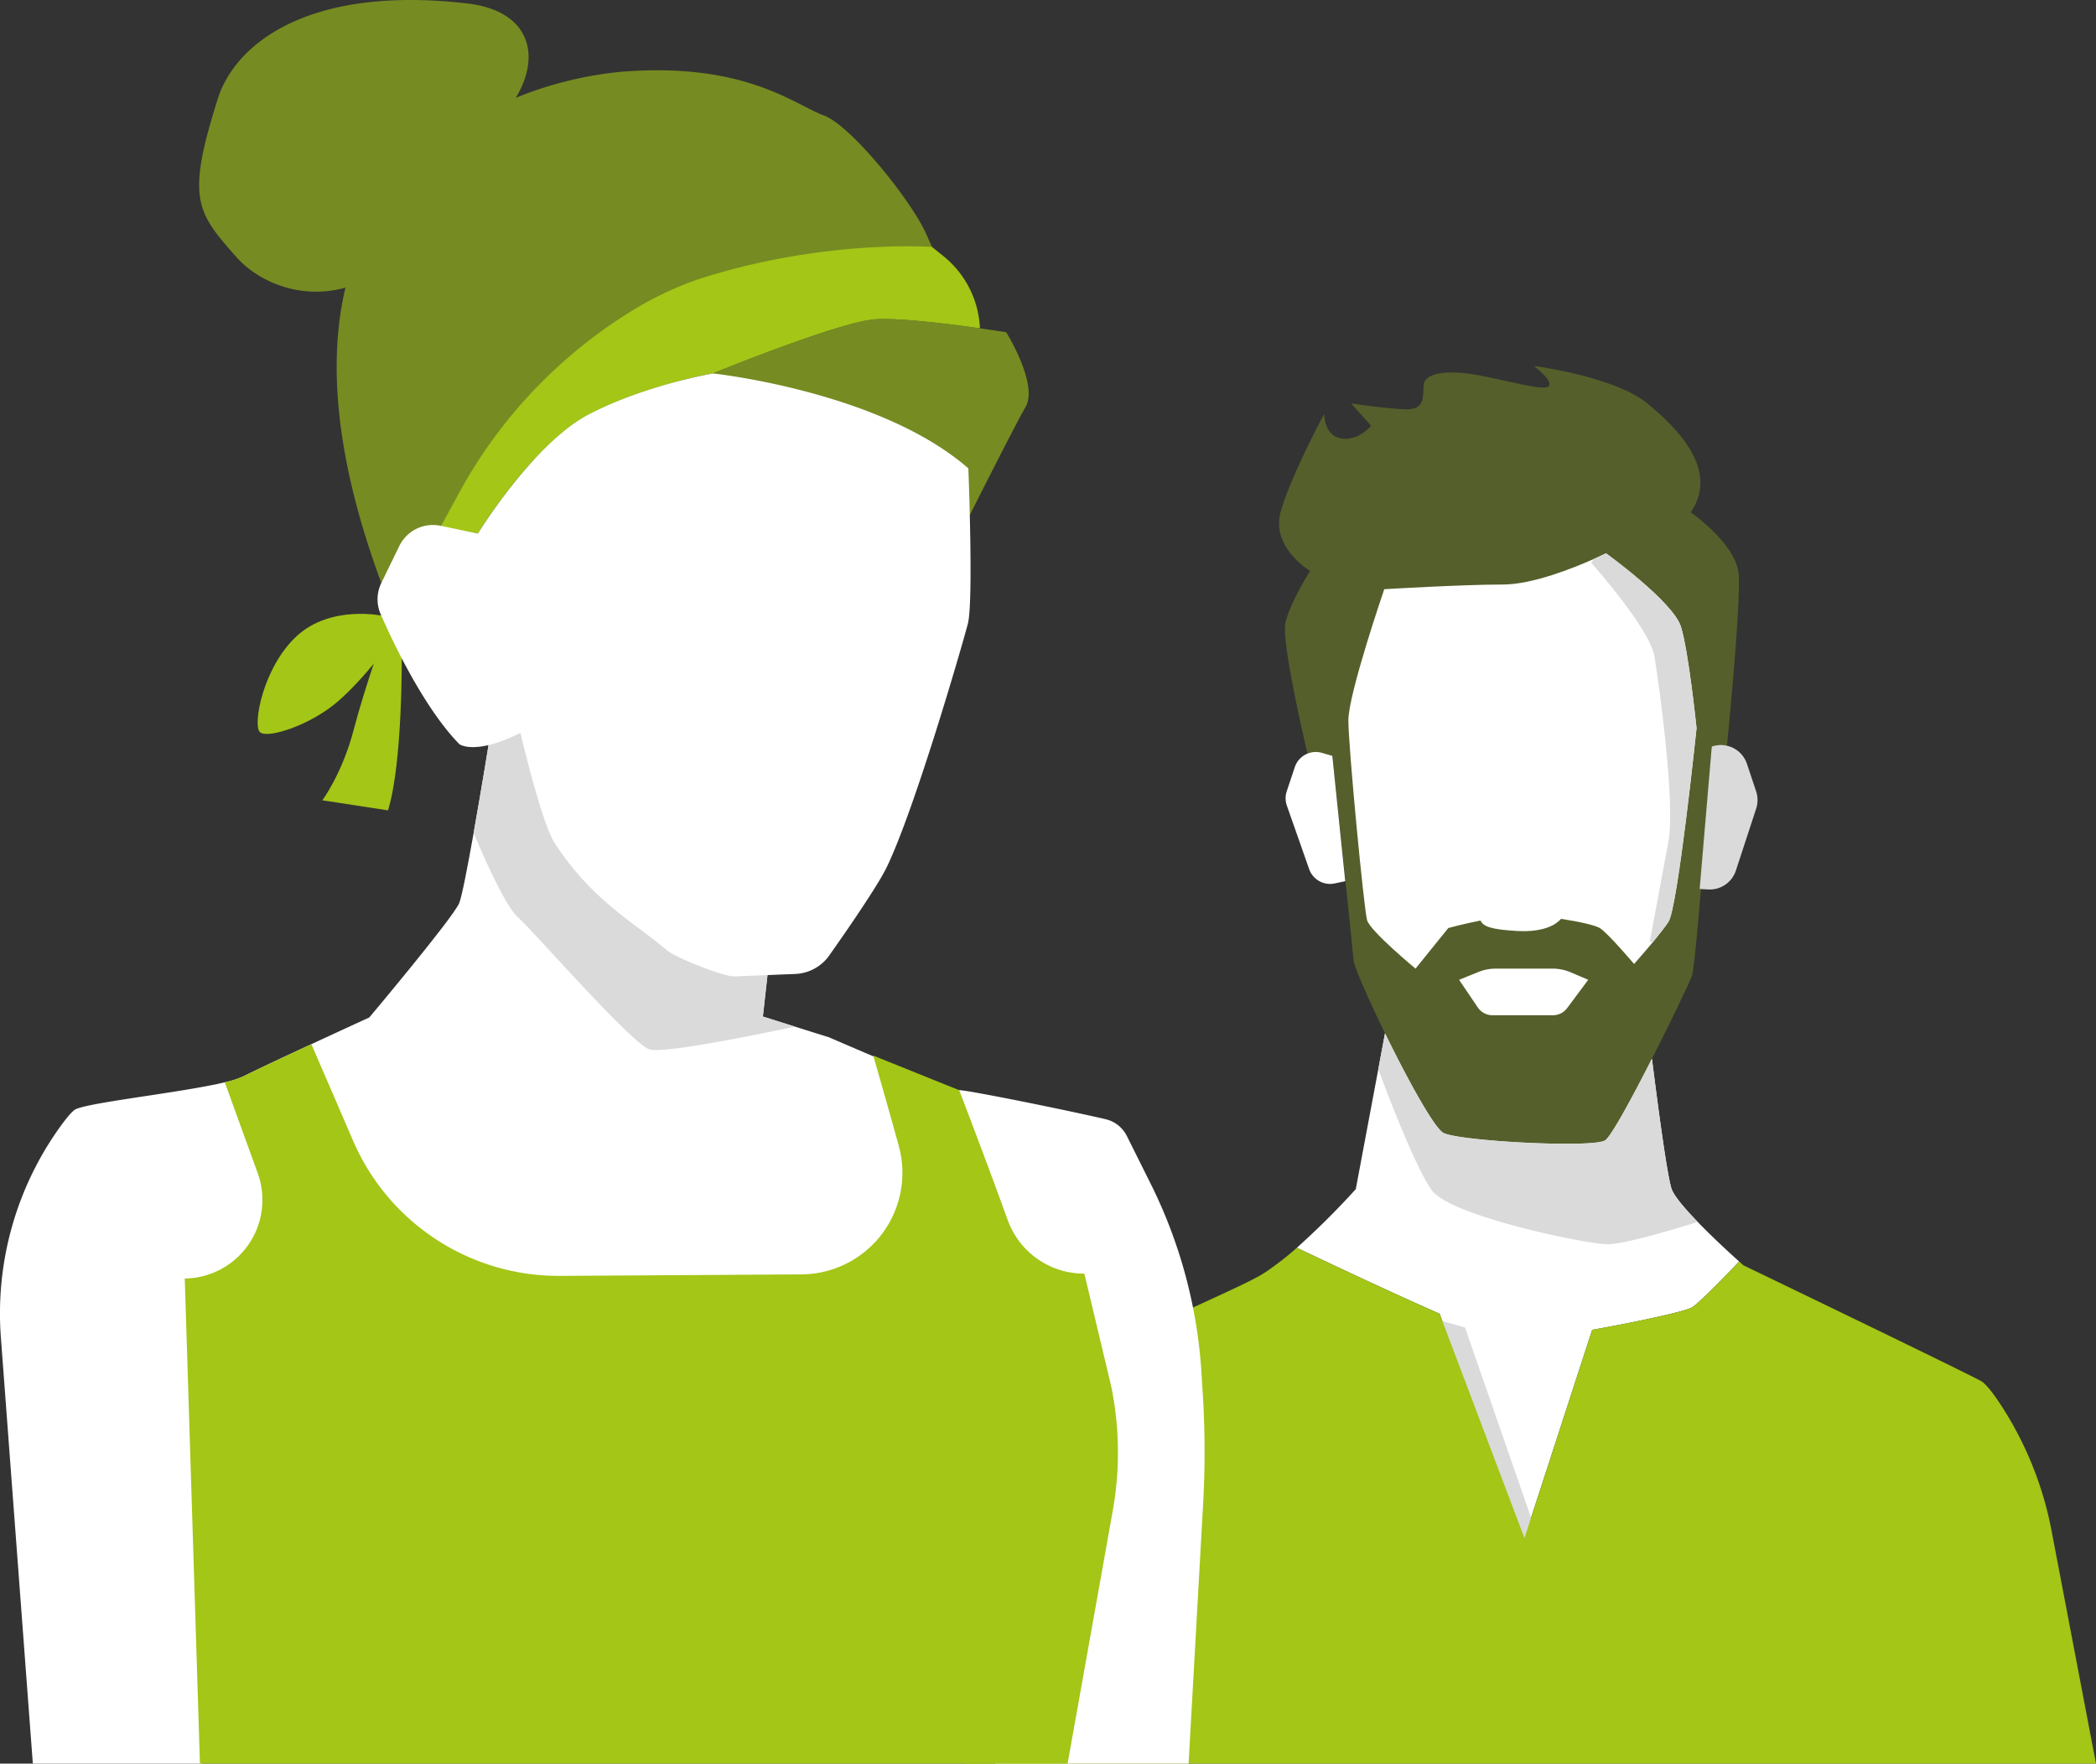 <svg xmlns="http://www.w3.org/2000/svg" xmlns:xlink="http://www.w3.org/1999/xlink" width="812" height="683.221" viewBox="0 0 812 683.221"><rect x="0" y="0" width="812" height="683.221" fill="#333333" stroke="none"/><defs><clipPath id="clip-path"><rect id="Rectangle_104" data-name="Rectangle 104" width="438.069" height="541.464" fill="none"></rect></clipPath><clipPath id="clip-path-2"><rect id="Rectangle_103" data-name="Rectangle 103" width="438.07" height="541.465" fill="none"></rect></clipPath><clipPath id="clip-path-3"><rect id="Rectangle_102" data-name="Rectangle 102" width="178.168" height="301.35" fill="none"></rect></clipPath><clipPath id="clip-path-4"><rect id="Rectangle_85" data-name="Rectangle 85" width="466.656" height="683.221" fill="none"></rect></clipPath><clipPath id="clip-path-5"><rect id="Rectangle_84" data-name="Rectangle 84" width="466.656" height="683.22" fill="none"></rect></clipPath><clipPath id="clip-path-6"><rect id="Rectangle_81" data-name="Rectangle 81" width="122.364" height="76.1" fill="none"></rect></clipPath><clipPath id="clip-path-7"><rect id="Rectangle_82" data-name="Rectangle 82" width="283.883" height="225.657" fill="none"></rect></clipPath><clipPath id="clip-path-8"><rect id="Rectangle_83" data-name="Rectangle 83" width="0.463" height="0.346" fill="none"></rect></clipPath></defs><g id="Group_227" data-name="Group 227" transform="translate(0)"><g id="Group_226" data-name="Group 226" transform="translate(373.931 141.757)"><g id="Group_225" data-name="Group 225" clip-path="url(#clip-path)"><g id="Group_224" data-name="Group 224" transform="translate(-0.001 -0.001)"><g id="Group_223" data-name="Group 223" clip-path="url(#clip-path-2)"><path id="Path_219" data-name="Path 219" d="M570.733,1072.648c-19.4-8.5-43.75-20.024-55.3-25.54a311.985,311.985,0,0,0,22.828-22.7l8.72-46.46,2.61-13.932c8.57,17.527,19.1,36.835,22.689,38.628,6.034,3,52.6,5.631,61.445,3.275l.1-.029a4.1,4.1,0,0,0,.991-.373c2.3-1.385,10.464-16.471,18.182-31.65,1.764,14.1,5.746,44.842,7.6,50.4.919,2.759,5.187,7.729,10.129,12.829,5.976,6.192,12.944,12.542,16.061,15.343-6.881,7.226-15.688,16.205-18.331,17.8-2.52,1.508-20.979,5.535-38.61,8.664l-26.242,80.7Z" transform="translate(-386.958 -705.478)" fill="#fff"></path><g id="Group_222" data-name="Group 222" transform="translate(121.584 0.001)" opacity="0.3"><g id="Group_221" data-name="Group 221"><g id="Group_220" data-name="Group 220" clip-path="url(#clip-path-3)"><path id="Path_220" data-name="Path 220" d="M527.773,79.4s-15.415-9.08-11.335-23.144S533.218,18.6,533.218,18.6s0,8.62,6.81,9.525,11.349-4.985,11.349-4.985l-7.714-8.62s11.795,1.81,20.414,2.27,7.255-5,7.715-9.524c.445-4.54,9.065-5.9,21.32-3.635s25.859,6.35,27.224,4.08S614.43,0,614.43,0s31.3,4.094,44,14.524,27.67,26.319,16.794,42.193c0,0,17.685,12.24,18.59,24.035s-4.525,66.243-4.525,66.243l-5.9.46s-5.9,83.928-7.715,88.913-29.106,60.941-33.646,63.671a4.1,4.1,0,0,1-.991.373l-.1.029c-8.849,2.356-55.411-.273-61.444-3.275-6.35-3.175-34.479-61.258-34.925-67.148s-8.174-78.943-8.174-78.943l-9.525-.445s-10.43-43.559-8.62-51.273S527.773,79.4,527.773,79.4" transform="translate(-515.752 0.001)" fill="#a3c617"></path></g></g></g><path id="Path_221" data-name="Path 221" d="M590.944,284.583s30.255-1.81,45.972-1.81c11.45,0,27.4-6.408,35.212-9.9,2.931-1.307,4.712-2.2,4.712-2.2s26.017,18.748,29.034,28.431,6.048,39.32,6.048,39.32-7.255,69.562-10.875,75.007c-1.393,2.1-3.678,5-5.962,7.772-3.692,4.439-7.356,8.562-7.356,8.562s-10.286-12.1-13.3-13.921c-1.754-1.048-7.96-2.5-14.987-3.545-1.908,2.151-6.543,5.29-17.149,4.683-10.323-.59-12.965-1.791-14.063-4.035-6.853,1.346-12.473,2.9-12.473,2.9l-12.7,15.731s-17.541-14.524-18.762-18.748-7.255-67.148-7.255-77.434,13.907-50.814,13.907-50.814" transform="translate(-428.606 -198.083)" fill="#fff"></path><path id="Path_222" data-name="Path 222" d="M601.54,310.6c1.825,10.89,8.165,57.164,5.45,71.674s-7.269,39.019-7.269,39.019l1.308-.086c2.284-2.773,4.568-5.675,5.962-7.772,3.62-5.445,10.876-75.006,10.876-75.006s-3.017-29.638-6.048-39.321-29.034-28.431-29.034-28.431-1.782.891-4.712,2.2l-1.034,1.437s22.694,25.4,24.5,36.289" transform="translate(-334.55 -198.083)" fill="#dadada"></path><path id="Path_223" data-name="Path 223" d="M488.9,603.433l3.35.177a10.65,10.65,0,0,0,10.681-7.32l7.859-23.99a10.65,10.65,0,0,0-.017-6.684l-3.555-10.665a10.651,10.651,0,0,0-12.937-6.9l-.693.191Z" transform="translate(-204.37 -400.788)" fill="#dadada"></path><path id="Path_224" data-name="Path 224" d="M1102.6,559.2l-4-1.165a8.592,8.592,0,0,0-10.552,5.532l-3.11,9.331a8.594,8.594,0,0,0,.043,5.561l8.629,24.59a8.591,8.591,0,0,0,9.876,5.562l4.113-.866Z" transform="translate(-960.376 -408.122)" fill="#fff"></path><path id="Path_225" data-name="Path 225" d="M790.92,1344.6l41.948,11.912,32.33,93.108-6.923,2.14s-15.028-.362-15.793,0C788.7,1477.174,790.92,1344.6,790.92,1344.6" transform="translate(-639.24 -983.991)" fill="#dadada"></path><path id="Path_226" data-name="Path 226" d="M600.62,1002.645c6.034,3,52.595,5.632,61.445,3.276l.1-.029a4.106,4.106,0,0,0,.991-.373c2.3-1.385,10.464-16.471,18.182-31.65,1.764,14.1,5.746,44.842,7.605,50.4.919,2.758,5.187,7.729,10.128,12.829-5.718,1.81-27.842,8.648-34.939,8.648-8.16,0-60.784-10.89-68.039-20.874-6.924-9.51-19.581-43.659-20.774-46.92l2.61-13.932c8.569,17.527,19.1,36.834,22.689,38.627" transform="translate(-415.297 -705.479)" fill="#dadada"></path><path id="Path_227" data-name="Path 227" d="M4.232,1389.2a99.974,99.974,0,0,1,3.478-21.594l3.217-11.657a57.385,57.385,0,0,1,28.437-35.462c21.419-11.342,51.776-24.615,67.027-31.914l.081-.033c2.8-1.353,5.1-2.494,6.717-3.375a47.212,47.212,0,0,0,4.027-2.478,116.99,116.99,0,0,0,11.265-8.852c11.55,5.516,35.891,17.04,55.293,25.54l32.879,86.952,26.243-80.7c17.63-3.13,36.091-7.156,38.617-8.658,2.641-1.6,11.444-10.58,18.324-17.8,1.027.929,1.63,1.467,1.63,1.467s4.548,2.185,11.607,5.592c4.532,2.185,10.108,4.875,16.2,7.826,24.959,12.063,58.559,28.366,64.135,31.35,1.872,1,4.718,4.567,8.1,9.782a135.611,135.611,0,0,1,19.375,48.428l17.179,90.06H0Z" transform="translate(0 -932.208)" fill="#a3c617"></path><path id="Path_228" data-name="Path 228" d="M783.521,874.962l-6.847-2.913a17.7,17.7,0,0,0-6.928-1.412H747.632A17.7,17.7,0,0,0,741,871.925l-7.512,3.036,7.251,10.711a6.881,6.881,0,0,0,5.7,3.023h23.4a6.881,6.881,0,0,0,5.517-2.769Z" transform="translate(-542.164 -637.141)" fill="#fff"></path></g></g></g></g><g id="Group_183" data-name="Group 183" transform="translate(0)"><g id="Group_182" data-name="Group 182" transform="translate(0)" clip-path="url(#clip-path-4)"><g id="Group_181" data-name="Group 181" transform="translate(0 0.001)"><g id="Group_180" data-name="Group 180" clip-path="url(#clip-path-5)"><path id="Path_167" data-name="Path 167" d="M465.451,1230.99l.49,7.816a365.024,365.024,0,0,1,.145,43.252l-5.622,100.406h-74.8l29.427-174.137q-1.723.436-3.435.863c-2.823.7-5.584,1.4-8.285,2.034-11.928,2.914-22.185,5.311-26.769,6.556a69.367,69.367,0,0,1-10.561,1.032c-3.642.243-8.072.425-13.141.577-41.912,1.426-128.075,1.7-181.884,2.519-19.181.273-34.234.637-41.7,1.123-1.608.122-3.339.152-5.19.152h-.03a157.969,157.969,0,0,1-17.906-1.518c-8.466-1.093-17.953-2.734-27.773-4.672v165.473H12.719L.351,1217.519a123.862,123.862,0,0,1,22.725-81.453c2.777-3.873,4.988-6.492,6.235-7.09,5.25-2.519,35.66-5.888,53.475-9.5l.274-.061c.819-.152,1.639-.334,2.4-.516l1.608-.364a37.135,37.135,0,0,0,7.163-2.276c4.522-2.307,15.812-7.588,26.4-12.5,11.624-5.4,22.428-10.349,22.428-10.349l98.575,4.279,51.867,2.246h.031l27.74,1.214s7.708,3.338,17.116,7.344c1.73.728,3.491,1.457,5.281,2.215,12.625,5.312,26.222,10.866,27.892,10.866h.03c2.468-.161,39.315,7.218,56.683,11.239a12.365,12.365,0,0,1,8.28,6.53l9.24,18.528a190.568,190.568,0,0,1,19.657,73.122" transform="translate(0 -699.244)" fill="#fff"></path><path id="Path_168" data-name="Path 168" d="M575.054,905.791c-5.015,8.728-25.633,35.283-25.633,35.283s-99.452-1.775-110.781-3.82-41.782-39.191-41.782-39.191,32.412-38.533,34.827-44.29c1.026-2.447,3.314-14.323,5.593-27.164,3.086-17.33,6.167-36.409,6.167-36.409l10.441-2.262,101.582,54.8-6.135,54.972,12.417,3.9Z" transform="translate(-253.794 -503.895)" fill="#fff"></path><path id="Path_169" data-name="Path 169" d="M633.456,897.063c-18.569,3.936-51.265,10.463-56.341,8.814-7.15-2.322-45.031-45.971-50.974-51.171-5.229-4.576-14.908-27.241-17.156-32.645,3.086-17.33,6.167-36.409,6.167-36.409l12.245-4.826,99.777,57.362-6.135,54.972Z" transform="translate(-325.5 -499.346)" fill="#dadada"></path><path id="Path_170" data-name="Path 170" d="M377.165,683.633s.435,42.149-5.325,60.72l-25.443-3.9s7.708-10.306,12.167-27.392,12.726-40.021,12.726-40.021Z" transform="translate(-221.524 -430.414)" fill="#a3c617"></path><path id="Path_171" data-name="Path 171" d="M325.163,660.4s-19.871-4.274-33.059,7.8-17.275,34.728-14.3,37.328,19.408-2.691,29.995-11.79,21.043-23.7,21.043-23.7Z" transform="translate(-177.067 -421.862)" fill="#a3c617"></path><g id="Group_173" data-name="Group 173" transform="translate(276.159 123.594)" opacity="0.6"><g id="Group_172" data-name="Group 172"><g id="Group_171" data-name="Group 171" clip-path="url(#clip-path-6)"><path id="Path_172" data-name="Path 172" d="M887.244,376.849c-1.919,3.332-5.529,10.26-9.269,17.546-6.056,11.806-12.441,24.556-12.441,24.556l-99.47-55.023s49.032-20.052,62.961-20.979,50.7,5.02,50.7,5.02,12.533,20.152,7.518,28.88" transform="translate(-766.064 -342.851)" fill="#a3c617"></path></g></g></g><path id="Path_173" data-name="Path 173" d="M204.43,1400.824H540.568l17.518-98.079a127.553,127.553,0,0,0-.611-48.037l-9.087-38.15L547.043,1211a31.389,31.389,0,0,1-29.653-20.695c-8.836-24.405-18.823-50.378-18.823-50.378h-.03l-27.983-11.26-5.28-2.124s.03.091.09.3c.638,2.218,4.858,16.78,9.792,34.646a39.342,39.342,0,0,1-37.9,49.816l-93.332.582a86.726,86.726,0,0,1-80.194-52.428c-7.678-17.833-14-32.417-16.125-37.35-10.592,4.916-21.882,10.2-26.4,12.5a37.137,37.137,0,0,1-7.163,2.276c.092.273.243.607.365.971l12.339,34.038a30.454,30.454,0,0,1-28.191,41.013Z" transform="translate(-126.977 -717.604)" fill="#a3c617"></path><path id="Path_174" data-name="Path 174" d="M668.266,268.4l-4.361-3.494s-42.49-3.059-90.512,12.547a128.484,128.484,0,0,0-28.233,13.787,188.356,188.356,0,0,0-64.082,68.3l-7.486,13.728,14.424,2.676s21.455-35.005,43.092-46.239,47.917-15.781,47.917-15.781,49.032-20.052,62.961-20.979c9.153-.609,28.167,1.75,40.132,3.439l.379-.155A38.109,38.109,0,0,0,668.266,268.4" transform="translate(-302.867 -169.255)" fill="#a3c617"></path><g id="Group_176" data-name="Group 176" transform="translate(77.156 -0.001)" opacity="0.6"><g id="Group_175" data-name="Group 175"><g id="Group_174" data-name="Group 174" clip-path="url(#clip-path-7)"><path id="Path_175" data-name="Path 175" d="M497.913,95.653s-.879-2.054-2.385-5.353c-5.95-13.091-29.16-41.778-39.456-45.556-11.523-4.229-30.569-20.819-78.636-16.928A144.708,144.708,0,0,0,336.677,37.9c9.786-15.974,5.956-33.741-18.985-36.593-63.056-7.212-90.028,16.9-96.33,36.641-12.476,39.076-8.221,44.185,6.662,61.179,10.017,11.438,27.107,16.779,42.692,12.281-6.622,27.843-4.4,64.911,13.816,114.249l47.526-41.4Z" transform="translate(-214.031 -0.001)" fill="#a3c617"></path></g></g></g><g id="Group_179" data-name="Group 179" transform="translate(147.261 225.656)" opacity="0.6"><g id="Group_178" data-name="Group 178" transform="translate(0)"><g id="Group_177" data-name="Group 177" clip-path="url(#clip-path-8)"><path id="Path_176" data-name="Path 176" d="M408.965,626.157l-.067-.184-.4.344Z" transform="translate(-408.502 -625.972)" fill="#a3c617"></path></g></g></g><path id="Path_177" data-name="Path 177" d="M635.353,465.418c-.068-4.6-.17-9.082-.268-13.064-.241-8.253-.473-14.253-.473-14.253-34.169-29.9-98.984-36.783-98.984-36.783s-26.28,4.547-47.917,15.781-43.092,46.239-43.092,46.239l-14.5-3.007a14.483,14.483,0,0,0-15.965,7.846l-6.961,14.311a14.457,14.457,0,0,0-.244,12.14c5.093,11.584,16.99,36.53,30.511,50.332,0,0,5.953,4.45,23.627-4.384l-.032-.15c4.849,20.038,9.833,37.589,13.5,43.14,14.674,22.233,30.037,30,43.395,41.293,3.232,2.737,21.769,10.193,26,10.052l23.494-.946a16.971,16.971,0,0,0,13.659-7.722s17.456-24.538,21.832-33.534c10.885-22.379,29.26-85.891,31.49-94.434,1.1-4.229,1.155-19.007.933-32.857" transform="translate(-259.469 -256.647)" fill="#fff"></path></g></g></g></g></g></svg>
